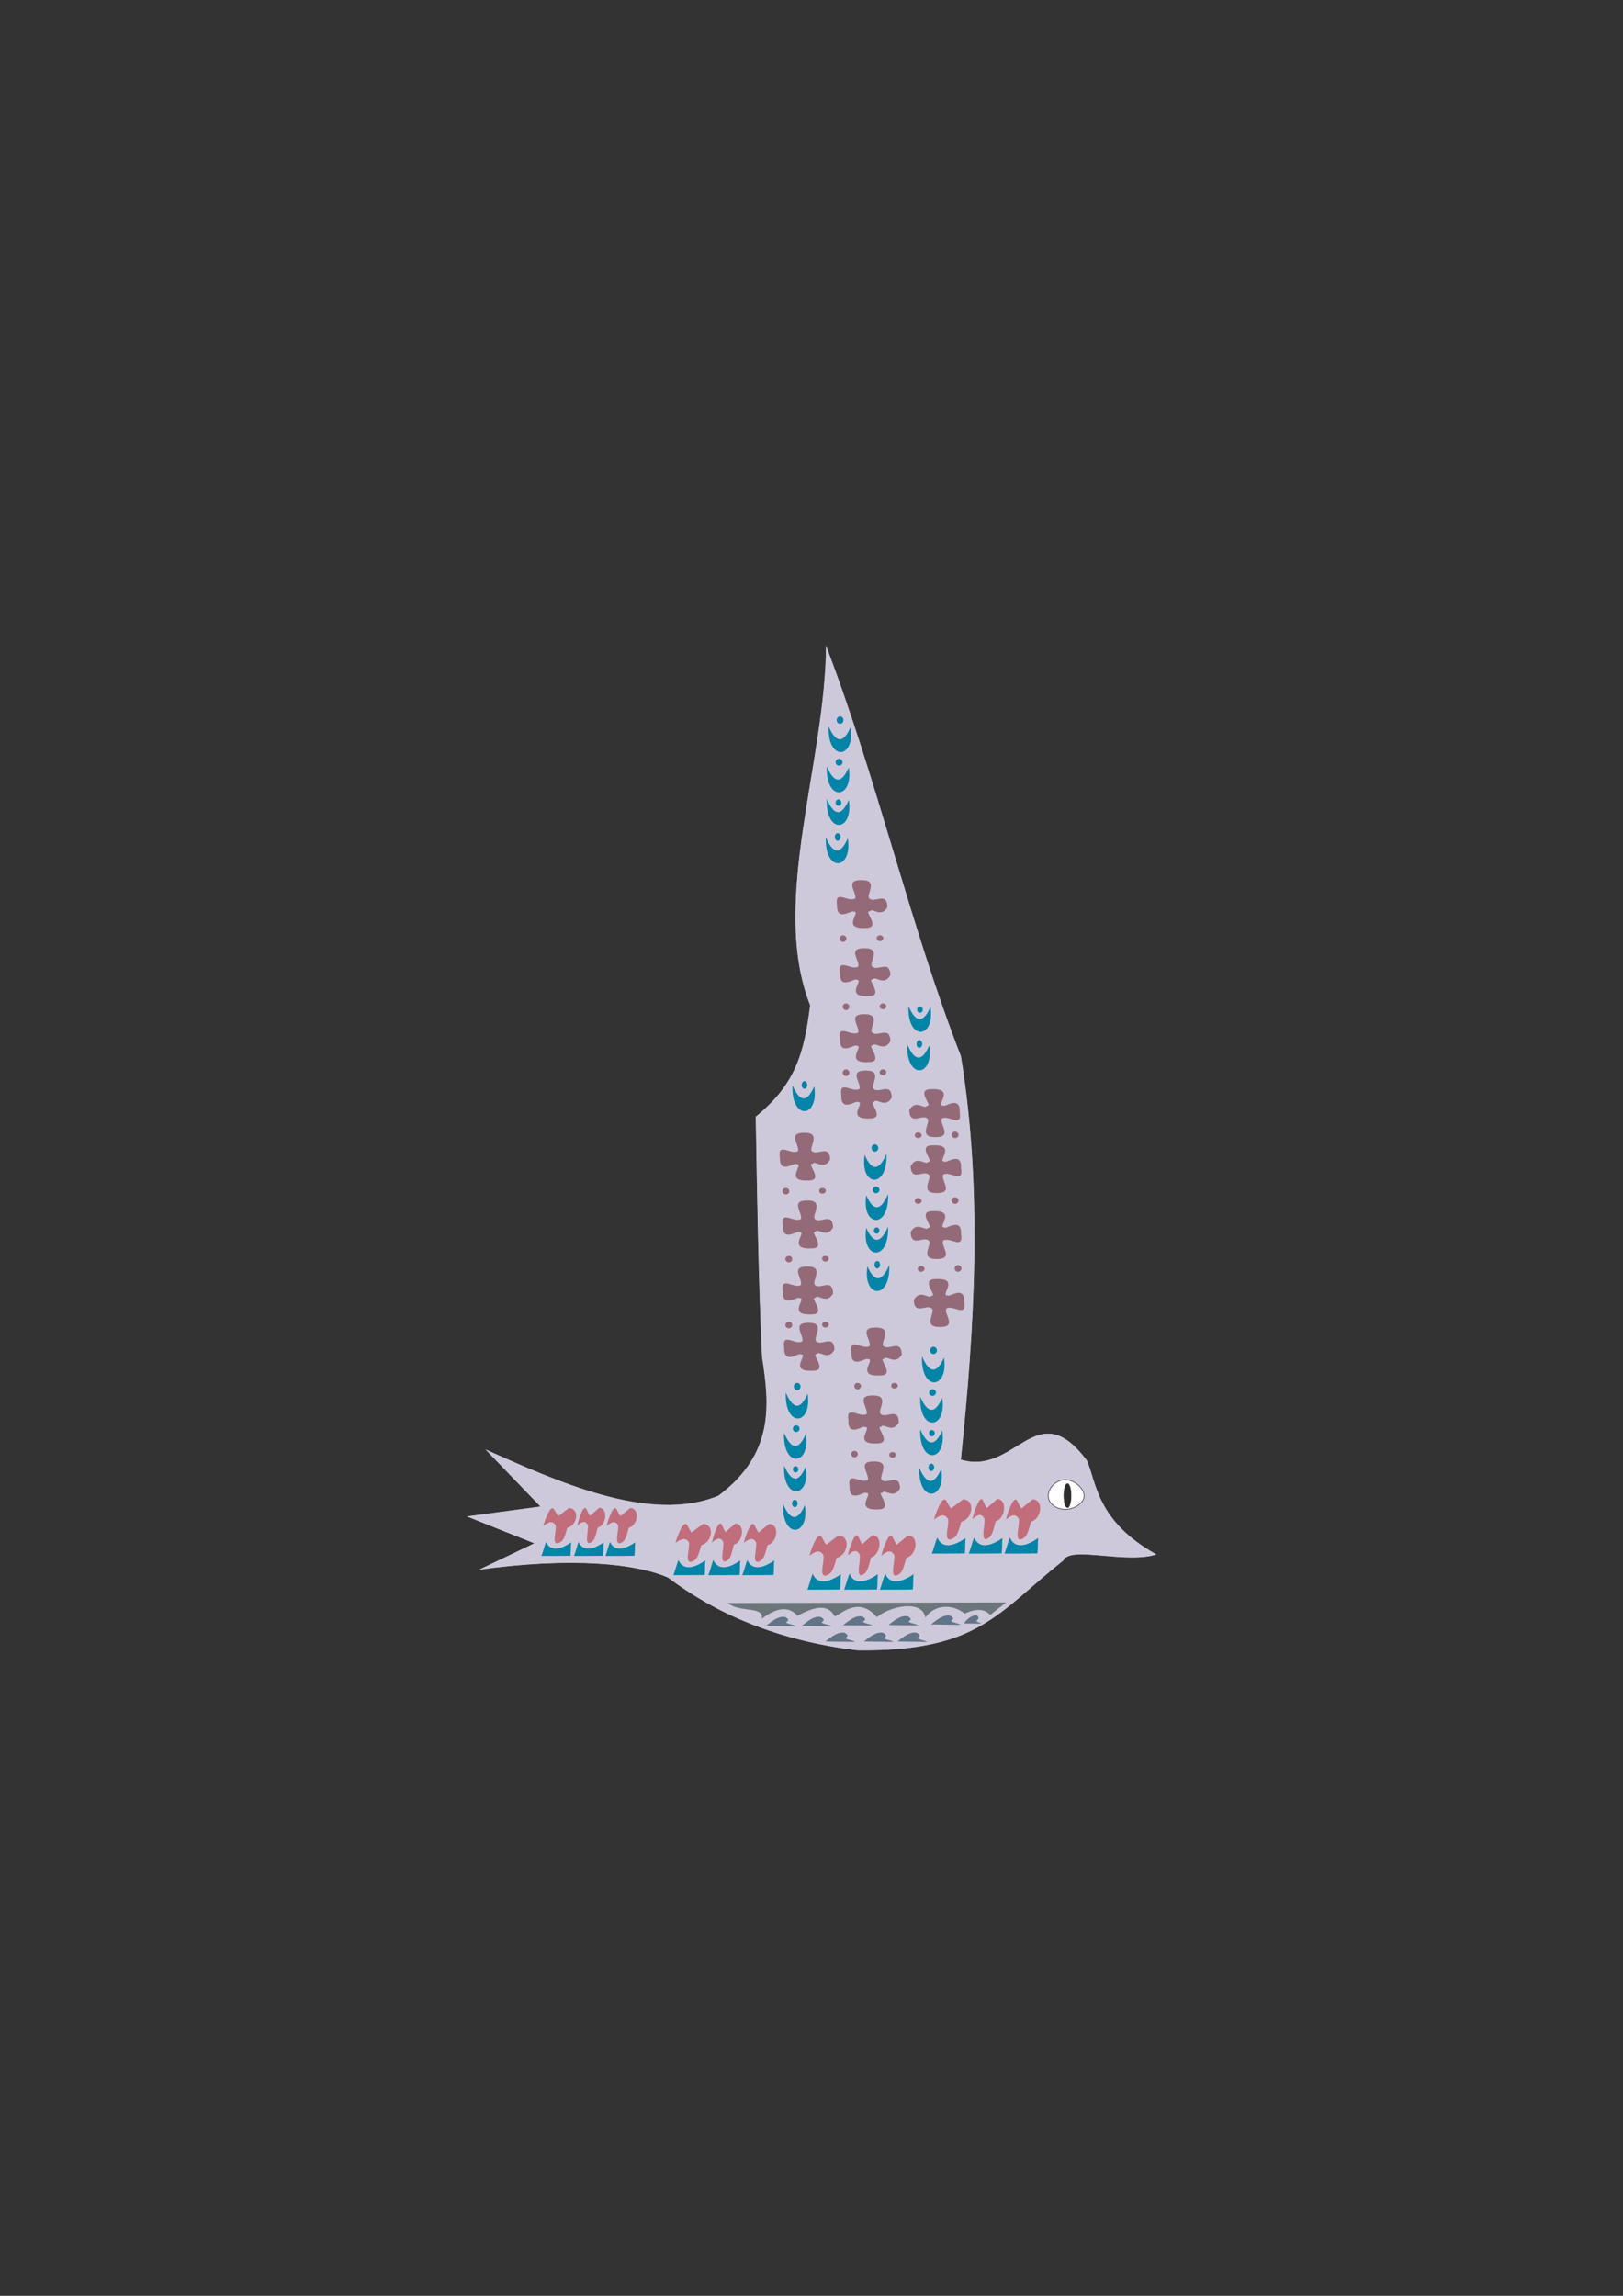 <?xml version="1.0" encoding="utf-8"?>
<!-- Created by UniConvertor 2.0rc4 (https://sk1project.net/) -->
<svg xmlns="http://www.w3.org/2000/svg" height="841.89pt" viewBox="0 0 595.276 841.89" width="595.276pt" version="1.1" xmlns:xlink="http://www.w3.org/1999/xlink" id="5ddcf8cf-f60a-11ea-a293-dcc15c148e23">

<rect x="0" y="0" width="595.276" height="841.89" fill="#333333" stroke="none"/>

<g>
	<path style="stroke:#2d2c2b;stroke-width:0.216;stroke-miterlimit:10.433;fill:#cec9da;" d="M 177.47,531.105 C 204.686,543.273 238.598,558.681 263.51,548.313 283.886,532.905 282.086,515.265 279.35,497.625 277.982,468.177 277.55,438.801 277.046,409.425 291.59,397.617 294.758,386.385 296.99,368.673 282.086,330.657 302.822,279.537 302.822,236.049 321.398,284.073 333.998,339.729 352.574,387.249 360.71,436.929 357.542,487.185 352.574,535.137 372.518,541.041 380.15,510.729 398.726,535.425 402.326,543.273 402.038,557.673 424.502,570.057 413.126,573.873 392.534,566.889 390.158,572.289 365.75,591.729 358.91,605.769 314.558,605.337 284.318,601.737 261.71,591.297 244.934,578.625 233.63,573.657 210.086,570.921 174.806,575.889 L 195.614,565.953 170.702,556.017 197.918,552.345 177.47,531.105 Z" />
	<path style="fill:#6c757a;" d="M 266.894,587.841 C 271.43,591.513 280.214,588.849 279.422,593.601 284.39,589.857 288.998,588.561 292.526,592.521 306.134,584.889 305.63,594.897 306.71,592.377 307.934,592.449 314.774,584.961 321.614,593.025 326.654,588.849 338.318,586.545 339.398,593.169 343.646,587.337 350.702,588.993 353.798,591.729 359.486,589.065 362.15,590.937 363.158,592.233 L 368.99,587.625 266.894,587.841 Z" />
	<path style="fill:#627487;" d="M 281.006,596.193 C 283.526,594.105 285.902,592.449 288.134,593.025 289.358,593.889 289.43,594.177 288.278,594.897 288.926,595.617 291.014,595.689 291.878,596.337 L 281.006,596.193 Z" />
	<path style="fill:#627487;" d="M 294.11,596.193 C 296.63,594.105 298.934,592.449 301.166,593.025 302.39,593.889 302.462,594.177 301.31,594.897 301.958,595.617 304.046,595.689 304.91,596.337 L 294.11,596.193 Z" />
	<path style="fill:#627487;" d="M 302.75,601.953 C 305.27,599.865 307.646,598.209 309.878,598.785 311.102,599.649 311.174,599.937 310.022,600.657 310.67,601.377 312.758,601.449 313.622,602.097 L 302.75,601.953 Z" />
	<path style="fill:#627487;" d="M 316.862,601.953 C 319.382,599.865 321.758,598.209 323.99,598.785 325.214,599.649 325.286,599.937 324.134,600.657 324.782,601.377 326.87,601.449 327.734,602.097 L 316.862,601.953 Z" />
	<path style="fill:#627487;" d="M 329.174,601.953 C 331.694,599.865 334.07,598.209 336.302,598.785 337.526,599.649 337.598,599.937 336.446,600.657 337.094,601.377 339.182,601.449 340.046,602.097 L 329.174,601.953 Z" />
	<path style="fill:#627487;" d="M 309.23,595.977 C 311.75,593.889 314.126,592.233 316.358,592.809 317.582,593.673 317.654,593.961 316.502,594.681 317.15,595.401 319.238,595.473 320.102,596.121 L 309.23,595.977 Z" />
	<path style="fill:#627487;" d="M 325.934,595.905 C 328.454,593.817 330.83,592.161 333.062,592.737 334.286,593.601 334.358,593.889 333.206,594.609 333.854,595.329 335.942,595.401 336.806,596.049 L 325.934,595.905 Z" />
	<path style="fill:#627487;" d="M 341.486,595.689 C 344.006,593.601 346.382,591.945 348.614,592.521 349.838,593.385 349.91,593.673 348.758,594.393 349.406,595.113 351.494,595.185 352.358,595.833 L 341.486,595.689 Z" />
	<path style="fill:#627487;" d="M 353.51,595.329 C 355.022,593.241 357.11,591.945 358.478,592.521 359.198,593.385 358.838,593.673 358.118,594.393 358.478,595.113 359.342,594.753 359.846,595.401 L 353.51,595.329 Z" />
	<path style="fill:#c16d7c;" d="M 201.662,553.713 C 203.174,552.057 203.102,553.785 204.758,555.945 205.982,555.009 207.35,554.001 208.646,552.993 212.75,553.137 211.814,559.401 208.07,560.265 206.918,564.369 206.486,565.377 204.47,565.953 202.382,565.953 204.11,561.561 203.822,559.401 202.598,557.169 200.654,558.537 199.286,559.545 199.934,556.809 201.374,554.145 201.662,553.713 L 201.662,553.713 Z M 208.646,554.865 C 209.366,554.865 210.014,555.585 210.014,556.377 210.014,557.241 209.366,557.889 208.646,557.889 207.854,557.889 207.278,557.241 207.278,556.377 207.278,555.585 207.854,554.865 208.646,554.865 L 208.646,554.865 Z" />
	<path style="fill:#c16d7c;" d="M 250.334,559.545 C 251.99,557.745 251.918,559.617 253.646,561.993 255.014,560.913 256.454,559.833 257.894,558.825 262.214,558.969 261.278,565.665 257.246,566.601 255.95,571.065 255.518,572.145 253.358,572.793 251.126,572.793 252.998,568.041 252.71,565.665 251.342,563.289 249.254,564.729 247.742,565.809 248.462,562.929 249.974,560.049 250.334,559.545 L 250.334,559.545 Z M 257.822,560.769 C 258.686,560.769 259.334,561.561 259.334,562.425 259.334,563.361 258.686,564.081 257.822,564.081 257.03,564.081 256.382,563.361 256.382,562.425 256.382,561.561 257.03,560.769 257.822,560.769 L 257.822,560.769 Z" />
	<path style="fill:#c16d7c;" d="M 299.654,563.865 C 301.31,561.993 301.238,563.937 303.038,566.457 304.55,565.305 306.062,564.225 307.502,563.073 312.11,563.217 311.102,570.273 306.854,571.281 305.558,575.961 305.054,577.113 302.75,577.833 300.374,577.833 302.39,572.793 302.03,570.345 300.59,567.753 298.43,569.337 296.918,570.489 297.638,567.393 299.222,564.369 299.654,563.865 L 299.654,563.865 Z M 307.502,565.161 C 308.366,565.161 309.086,565.953 309.086,566.889 309.086,567.897 308.366,568.617 307.502,568.617 306.638,568.617 305.918,567.897 305.918,566.889 305.918,565.953 306.638,565.161 307.502,565.161 L 307.502,565.161 Z" />
	<path style="fill:#c16d7c;" d="M 345.374,550.617 C 347.03,548.745 346.958,550.689 348.758,553.209 350.27,552.057 351.782,550.977 353.222,549.825 357.83,549.969 356.822,557.025 352.574,558.033 351.278,562.713 350.774,563.865 348.47,564.585 346.094,564.585 348.11,559.545 347.75,557.097 346.31,554.505 344.15,556.089 342.566,557.241 343.358,554.145 344.942,551.121 345.374,550.617 L 345.374,550.617 Z M 353.222,551.913 C 354.086,551.913 354.806,552.705 354.806,553.641 354.806,554.649 354.086,555.369 353.222,555.369 352.358,555.369 351.638,554.649 351.638,553.641 351.638,552.705 352.358,551.913 353.222,551.913 L 353.222,551.913 Z" />
	<path style="fill:#c16d7c;" d="M 213.758,553.641 C 215.054,551.985 214.982,553.713 216.35,555.873 217.502,554.937 218.582,553.929 219.734,552.921 223.19,553.065 222.398,559.329 219.23,560.193 218.222,564.297 217.862,565.305 216.134,565.881 214.406,565.881 215.846,561.489 215.63,559.329 214.55,557.097 212.894,558.465 211.742,559.473 212.318,556.737 213.47,554.073 213.758,553.641 L 213.758,553.641 Z M 219.662,554.793 C 220.31,554.793 220.886,555.513 220.886,556.305 220.886,557.169 220.31,557.817 219.662,557.817 219.086,557.817 218.51,557.169 218.51,556.305 218.51,555.513 219.086,554.793 219.662,554.793 L 219.662,554.793 Z" />
	<path style="fill:#c16d7c;" d="M 263.294,559.401 C 264.734,557.601 264.662,559.473 266.102,561.849 267.254,560.769 268.478,559.689 269.702,558.681 273.446,558.825 272.582,565.521 269.126,566.457 268.118,570.921 267.686,572.001 265.886,572.649 263.942,572.649 265.526,567.897 265.31,565.521 264.158,563.145 262.358,564.585 261.134,565.665 261.71,562.785 263.006,559.905 263.294,559.401 L 263.294,559.401 Z M 269.702,560.625 C 270.35,560.625 270.998,561.417 270.998,562.281 270.998,563.217 270.35,563.937 269.702,563.937 268.982,563.937 268.406,563.217 268.406,562.281 268.406,561.417 268.982,560.625 269.702,560.625 L 269.702,560.625 Z" />
	<path style="fill:#c16d7c;" d="M 313.334,563.721 C 314.774,561.849 314.702,563.793 316.214,566.313 317.438,565.161 318.734,564.081 320.03,562.929 323.918,563.073 323.054,570.129 319.454,571.137 318.302,575.817 317.87,576.969 315.926,577.689 313.982,577.689 315.638,572.649 315.35,570.201 314.126,567.609 312.254,569.193 310.958,570.345 311.606,567.249 312.974,564.225 313.334,563.721 L 313.334,563.721 Z M 320.03,565.017 C 320.75,565.017 321.326,565.809 321.326,566.745 321.326,567.753 320.75,568.473 320.03,568.473 319.31,568.473 318.662,567.753 318.662,566.745 318.662,565.809 319.31,565.017 320.03,565.017 L 320.03,565.017 Z" />
	<path style="fill:#c16d7c;" d="M 359.054,550.473 C 360.494,548.601 360.422,550.545 361.934,553.065 363.158,551.913 364.454,550.833 365.75,549.681 369.638,549.825 368.774,556.881 365.174,557.889 364.022,562.569 363.59,563.721 361.646,564.441 359.702,564.441 361.358,559.401 361.07,556.953 359.846,554.361 357.974,555.945 356.678,557.097 357.326,554.001 358.694,550.977 359.054,550.473 L 359.054,550.473 Z M 365.75,551.769 C 366.47,551.769 367.046,552.561 367.046,553.497 367.046,554.505 366.47,555.225 365.75,555.225 365.03,555.225 364.382,554.505 364.382,553.497 364.382,552.561 365.03,551.769 365.75,551.769 L 365.75,551.769 Z" />
	<path style="fill:#c16d7c;" d="M 224.702,553.713 C 226.142,552.057 226.07,553.785 227.51,555.945 228.734,555.009 229.958,554.001 231.11,552.993 234.854,553.137 233.99,559.401 230.606,560.265 229.526,564.369 229.094,565.377 227.294,565.953 225.35,565.953 226.934,561.561 226.718,559.401 225.566,557.169 223.766,558.537 222.542,559.545 223.118,556.809 224.414,554.145 224.702,553.713 L 224.702,553.713 Z M 231.11,554.865 C 231.83,554.865 232.406,555.585 232.406,556.377 232.406,557.241 231.83,557.889 231.11,557.889 230.462,557.889 229.886,557.241 229.886,556.377 229.886,555.585 230.462,554.865 231.11,554.865 L 231.11,554.865 Z" />
	<path style="fill:#c16d7c;" d="M 275.174,559.545 C 276.686,557.745 276.614,559.617 278.198,561.993 279.494,560.913 280.79,559.833 282.086,558.825 286.118,558.969 285.182,565.665 281.51,566.601 280.358,571.065 279.926,572.145 277.91,572.793 275.894,572.793 277.622,568.041 277.334,565.665 276.11,563.289 274.166,564.729 272.798,565.809 273.446,562.929 274.886,560.049 275.174,559.545 L 275.174,559.545 Z M 282.086,560.769 C 282.806,560.769 283.454,561.561 283.454,562.425 283.454,563.361 282.806,564.081 282.086,564.081 281.366,564.081 280.718,563.361 280.718,562.425 280.718,561.561 281.366,560.769 282.086,560.769 L 282.086,560.769 Z" />
	<path style="fill:#c16d7c;" d="M 325.79,563.865 C 327.302,561.993 327.23,563.937 328.886,566.457 330.254,565.305 331.622,564.225 333.062,563.073 337.238,563.217 336.302,570.273 332.414,571.281 331.19,575.961 330.686,577.113 328.598,577.833 326.438,577.833 328.238,572.793 328.022,570.345 326.654,567.753 324.638,569.337 323.27,570.489 323.918,567.393 325.43,564.369 325.79,563.865 L 325.79,563.865 Z M 332.99,565.161 C 333.782,565.161 334.43,565.953 334.43,566.889 334.43,567.897 333.782,568.617 332.99,568.617 332.198,568.617 331.55,567.897 331.55,566.889 331.55,565.953 332.198,565.161 332.99,565.161 L 332.99,565.161 Z" />
	<path style="fill:#c16d7c;" d="M 371.51,550.617 C 373.022,548.745 372.95,550.689 374.606,553.209 375.974,552.057 377.342,550.977 378.782,549.825 382.958,549.969 382.022,557.025 378.134,558.033 376.91,562.713 376.406,563.865 374.318,564.585 372.158,564.585 373.958,559.545 373.742,557.097 372.374,554.505 370.358,556.089 368.99,557.241 369.638,554.145 371.15,551.121 371.51,550.617 L 371.51,550.617 Z M 378.71,551.913 C 379.502,551.913 380.15,552.705 380.15,553.641 380.15,554.649 379.502,555.369 378.71,555.369 377.918,555.369 377.27,554.649 377.27,553.641 377.27,552.705 377.918,551.913 378.71,551.913 L 378.71,551.913 Z" />
	<path style="fill:#0084a7;" d="M 200.294,565.449 C 201.806,568.977 205.478,568.329 209.51,565.593 209.294,567.249 209.438,568.833 209.222,570.489 209.222,570.561 198.566,570.561 198.566,570.561 199.142,569.337 199.718,566.673 200.294,565.449 L 200.294,565.449 Z" />
	<path style="fill:#0084a7;" d="M 248.822,572.073 C 250.478,575.889 254.438,575.241 258.686,572.217 258.542,574.017 258.614,575.745 258.47,577.545 258.47,577.617 246.95,577.617 246.95,577.617 247.598,576.249 248.246,573.441 248.822,572.073 L 248.822,572.073 Z" />
	<path style="fill:#0084a7;" d="M 298.07,577.113 C 299.726,581.145 303.902,580.425 308.438,577.257 308.222,579.129 308.366,581.001 308.15,582.873 308.15,582.945 296.126,582.945 296.126,582.945 296.774,581.505 297.422,578.553 298.07,577.113 L 298.07,577.113 Z" />
	<path style="fill:#0084a7;" d="M 343.79,563.865 C 345.446,567.897 349.622,567.177 354.158,564.009 353.942,565.881 354.086,567.753 353.87,569.625 353.87,569.697 341.774,569.697 341.774,569.697 342.422,568.257 343.07,565.305 343.79,563.865 L 343.79,563.865 Z" />
	<path style="fill:#0084a7;" d="M 212.246,565.449 C 213.758,568.977 217.43,568.329 221.462,565.593 221.246,567.249 221.39,568.833 221.174,570.489 221.174,570.561 210.518,570.561 210.518,570.561 211.094,569.337 211.67,566.673 212.246,565.449 L 212.246,565.449 Z" />
	<path style="fill:#0084a7;" d="M 261.638,572.073 C 263.294,575.889 267.254,575.241 271.502,572.217 271.358,574.017 271.43,575.745 271.286,577.545 271.286,577.617 259.766,577.617 259.766,577.617 260.414,576.249 261.062,573.441 261.638,572.073 L 261.638,572.073 Z" />
	<path style="fill:#0084a7;" d="M 311.606,577.113 C 313.262,581.145 317.438,580.425 321.974,577.257 321.758,579.129 321.902,581.001 321.686,582.873 321.686,582.945 309.59,582.945 309.59,582.945 310.238,581.505 310.886,578.553 311.606,577.113 L 311.606,577.113 Z" />
	<path style="fill:#0084a7;" d="M 357.326,563.865 C 358.982,567.897 363.158,567.177 367.694,564.009 367.478,565.881 367.622,567.753 367.406,569.625 367.406,569.697 355.31,569.697 355.31,569.697 355.958,568.257 356.606,565.305 357.326,563.865 L 357.326,563.865 Z" />
	<path style="fill:#0084a7;" d="M 223.766,565.449 C 225.278,568.977 228.95,568.329 232.982,565.593 232.766,567.249 232.91,568.833 232.694,570.489 232.694,570.561 222.038,570.561 222.038,570.561 222.614,569.337 223.19,566.673 223.766,565.449 L 223.766,565.449 Z" />
	<path style="fill:#0084a7;" d="M 274.094,572.073 C 275.75,575.889 279.71,575.241 283.958,572.217 283.814,574.017 283.886,575.745 283.742,577.545 283.742,577.617 272.222,577.617 272.222,577.617 272.87,576.249 273.518,573.441 274.094,572.073 L 274.094,572.073 Z" />
	<path style="fill:#0084a7;" d="M 324.71,577.113 C 326.366,581.145 330.542,580.425 335.078,577.257 334.862,579.129 335.006,581.001 334.79,582.873 334.79,582.945 322.694,582.945 322.694,582.945 323.342,581.505 323.99,578.553 324.71,577.113 L 324.71,577.113 Z" />
	<path style="fill:#0084a7;" d="M 370.43,563.865 C 372.086,567.897 376.262,567.177 380.798,564.009 380.582,565.881 380.726,567.753 380.51,569.625 380.51,569.697 368.414,569.697 368.414,569.697 369.062,568.257 369.71,565.305 370.43,563.865 L 370.43,563.865 Z" />
	<path style="fill:#0084a7;" d="M 317.15,423.537 C 315.278,435.201 325.646,436.209 325.142,423.105 322.406,429.441 319.742,429.513 317.15,423.537 L 317.15,423.537 Z" />
	<path style="fill:#0084a7;" d="M 346.238,497.841 C 348.038,509.505 337.67,510.513 338.174,497.409 340.91,503.745 343.574,503.817 346.238,497.841 L 346.238,497.841 Z" />
	<path style="fill:#0084a7;" d="M 296.198,511.089 C 297.998,522.753 287.702,523.761 288.206,510.657 290.942,516.993 293.606,517.065 296.198,511.089 L 296.198,511.089 Z" />
	<path style="fill:#0084a7;" d="M 311.966,266.649 C 313.766,278.385 303.398,279.393 303.902,266.289 306.638,272.625 309.302,272.697 311.966,266.649 L 311.966,266.649 Z" />
	<path style="fill:#0084a7;" d="M 317.726,438.297 C 315.854,449.961 326.222,450.969 325.718,437.865 322.982,444.201 320.318,444.273 317.726,438.297 L 317.726,438.297 Z" />
	<path style="fill:#0084a7;" d="M 345.59,512.601 C 347.39,524.265 337.022,525.273 337.526,512.169 340.262,518.505 342.926,518.577 345.59,512.601 L 345.59,512.601 Z" />
	<path style="fill:#0084a7;" d="M 295.55,525.849 C 297.422,537.513 287.054,538.521 287.558,525.417 290.294,531.753 292.958,531.825 295.55,525.849 L 295.55,525.849 Z" />
	<path style="fill:#0084a7;" d="M 311.318,281.409 C 313.118,293.145 302.75,294.153 303.254,281.049 305.99,287.385 308.654,287.457 311.318,281.409 L 311.318,281.409 Z" />
	<path style="fill:#0084a7;" d="M 317.726,450.249 C 315.854,461.913 326.222,462.921 325.718,449.817 322.982,456.153 320.318,456.225 317.726,450.249 L 317.726,450.249 Z" />
	<path style="fill:#0084a7;" d="M 345.59,524.553 C 347.39,536.217 337.022,537.225 337.526,524.121 340.262,530.457 342.926,530.529 345.59,524.553 L 345.59,524.553 Z" />
	<path style="fill:#0084a7;" d="M 295.55,537.801 C 297.422,549.465 287.054,550.473 287.558,537.369 290.294,543.705 292.958,543.777 295.55,537.801 L 295.55,537.801 Z" />
	<path style="fill:#0084a7;" d="M 311.318,293.361 C 313.118,305.097 302.75,306.105 303.254,293.001 305.99,299.337 308.654,299.409 311.318,293.361 L 311.318,293.361 Z" />
	<path style="fill:#0084a7;" d="M 341.27,369.249 C 343.07,380.985 332.702,381.993 333.206,368.889 335.942,375.225 338.606,375.297 341.27,369.249 L 341.27,369.249 Z" />
	<path style="fill:#0084a7;" d="M 318.158,464.361 C 316.286,476.025 326.654,477.033 326.15,463.929 323.414,470.265 320.75,470.337 318.158,464.361 L 318.158,464.361 Z" />
	<path style="fill:#0084a7;" d="M 345.23,538.665 C 347.03,550.329 336.662,551.337 337.166,538.233 339.902,544.569 342.566,544.641 345.23,538.665 L 345.23,538.665 Z" />
	<path style="fill:#0084a7;" d="M 295.19,551.913 C 297.062,563.577 286.694,564.585 287.198,551.481 289.934,557.817 292.598,557.889 295.19,551.913 L 295.19,551.913 Z" />
	<path style="fill:#0084a7;" d="M 298.646,398.337 C 300.446,410.073 290.15,411.081 290.654,397.977 293.39,404.313 296.054,404.385 298.646,398.337 L 298.646,398.337 Z" />
	<path style="fill:#0084a7;" d="M 310.958,307.401 C 312.758,319.137 302.39,320.145 302.894,307.041 305.63,313.377 308.294,313.449 310.958,307.401 L 310.958,307.401 Z" />
	<path style="fill:#0084a7;" d="M 340.838,383.361 C 342.638,395.097 332.27,396.105 332.774,383.001 335.51,389.337 338.174,389.409 340.838,383.361 L 340.838,383.361 Z" />
	<path style="fill:#0084a7;" d="M 320.894,419.649 C 321.542,419.649 322.118,420.297 322.118,420.945 322.118,421.737 321.542,422.313 320.894,422.313 320.174,422.313 319.67,421.737 319.67,420.945 319.67,420.297 320.174,419.649 320.894,419.649 L 320.894,419.649 Z" />
	<path style="fill:#0084a7;" d="M 342.35,493.881 C 341.702,493.881 341.126,494.457 341.126,495.177 341.126,495.969 341.702,496.545 342.35,496.545 343.07,496.545 343.646,495.969 343.646,495.177 343.646,494.457 343.07,493.881 342.35,493.881 L 342.35,493.881 Z" />
	<path style="fill:#0084a7;" d="M 292.382,507.129 C 291.734,507.129 291.158,507.705 291.158,508.425 291.158,509.217 291.734,509.793 292.382,509.793 293.102,509.793 293.606,509.217 293.606,508.425 293.606,507.705 293.102,507.129 292.382,507.129 L 292.382,507.129 Z" />
	<path style="fill:#0084a7;" d="M 308.078,262.689 C 307.43,262.689 306.854,263.337 306.854,264.057 306.854,264.849 307.43,265.425 308.078,265.425 308.798,265.425 309.374,264.849 309.374,264.057 309.374,263.337 308.798,262.689 308.078,262.689 L 308.078,262.689 Z" />
	<path style="fill:#0084a7;" d="M 321.326,435.129 C 321.974,435.129 322.55,435.633 322.55,436.353 322.55,437.001 321.974,437.577 321.326,437.577 320.606,437.577 320.102,437.001 320.102,436.353 320.102,435.633 320.606,435.129 321.326,435.129 L 321.326,435.129 Z" />
	<path style="fill:#0084a7;" d="M 341.99,509.433 C 341.342,509.433 340.766,509.937 340.766,510.657 340.766,511.305 341.342,511.881 341.99,511.881 342.71,511.881 343.286,511.305 343.286,510.657 343.286,509.937 342.71,509.433 341.99,509.433 L 341.99,509.433 Z" />
	<path style="fill:#0084a7;" d="M 292.022,522.681 C 291.374,522.681 290.798,523.185 290.798,523.905 290.798,524.553 291.374,525.129 292.022,525.129 292.742,525.129 293.246,524.553 293.246,523.905 293.246,523.185 292.742,522.681 292.022,522.681 L 292.022,522.681 Z" />
	<path style="fill:#0084a7;" d="M 307.718,278.241 C 307.07,278.241 306.494,278.817 306.494,279.537 306.494,280.185 307.07,280.761 307.718,280.761 308.438,280.761 309.014,280.185 309.014,279.537 309.014,278.817 308.438,278.241 307.718,278.241 L 307.718,278.241 Z" />
	<path style="fill:#0084a7;" d="M 321.542,450.105 C 322.118,450.105 322.55,450.609 322.55,451.257 322.55,451.833 322.118,452.409 321.542,452.409 320.966,452.409 320.534,451.833 320.534,451.257 320.534,450.609 320.966,450.105 321.542,450.105 L 321.542,450.105 Z" />
	<path style="fill:#0084a7;" d="M 341.774,524.409 C 341.198,524.409 340.766,524.913 340.766,525.561 340.766,526.137 341.198,526.713 341.774,526.713 342.35,526.713 342.854,526.137 342.854,525.561 342.854,524.913 342.35,524.409 341.774,524.409 L 341.774,524.409 Z" />
	<path style="fill:#0084a7;" d="M 291.806,537.657 C 291.23,537.657 290.798,538.161 290.798,538.809 290.798,539.385 291.23,539.961 291.806,539.961 292.382,539.961 292.814,539.385 292.814,538.809 292.814,538.161 292.382,537.657 291.806,537.657 L 291.806,537.657 Z" />
	<path style="fill:#0084a7;" d="M 307.502,293.145 C 306.926,293.145 306.494,293.721 306.494,294.369 306.494,294.945 306.926,295.521 307.502,295.521 308.078,295.521 308.582,294.945 308.582,294.369 308.582,293.721 308.078,293.145 307.502,293.145 L 307.502,293.145 Z" />
	<path style="fill:#0084a7;" d="M 337.382,369.033 C 336.806,369.033 336.374,369.609 336.374,370.257 336.374,370.833 336.806,371.409 337.382,371.409 337.958,371.409 338.462,370.833 338.462,370.257 338.462,369.609 337.958,369.033 337.382,369.033 L 337.382,369.033 Z" />
	<path style="fill:#0084a7;" d="M 321.758,462.417 C 322.334,462.417 322.766,462.993 322.766,463.785 322.766,464.505 322.334,465.153 321.758,465.153 321.182,465.153 320.75,464.505 320.75,463.785 320.75,462.993 321.182,462.417 321.758,462.417 L 321.758,462.417 Z" />
	<path style="fill:#0084a7;" d="M 341.558,536.721 C 340.982,536.721 340.55,537.297 340.55,538.089 340.55,538.809 340.982,539.457 341.558,539.457 342.134,539.457 342.638,538.809 342.638,538.089 342.638,537.297 342.134,536.721 341.558,536.721 L 341.558,536.721 Z" />
	<path style="fill:#0084a7;" d="M 291.518,549.969 C 290.942,549.969 290.51,550.545 290.51,551.337 290.51,552.057 290.942,552.705 291.518,552.705 292.094,552.705 292.526,552.057 292.526,551.337 292.526,550.545 292.094,549.969 291.518,549.969 L 291.518,549.969 Z" />
	<path style="fill:#0084a7;" d="M 295.046,396.465 C 294.47,396.465 294.038,397.113 294.038,397.905 294.038,398.625 294.47,399.273 295.046,399.273 295.622,399.273 296.054,398.625 296.054,397.905 296.054,397.113 295.622,396.465 295.046,396.465 L 295.046,396.465 Z" />
	<path style="fill:#0084a7;" d="M 307.214,305.529 C 306.638,305.529 306.206,306.177 306.206,306.969 306.206,307.689 306.638,308.337 307.214,308.337 307.79,308.337 308.294,307.689 308.294,306.969 308.294,306.177 307.79,305.529 307.214,305.529 L 307.214,305.529 Z" />
	<path style="fill:#0084a7;" d="M 337.166,381.417 C 336.59,381.417 336.158,382.065 336.158,382.857 336.158,383.577 336.59,384.225 337.166,384.225 337.742,384.225 338.246,383.577 338.246,382.857 338.246,382.065 337.742,381.417 337.166,381.417 L 337.166,381.417 Z" />
	<path style="fill:#946a79;" d="M 292.67,422.097 C 293.39,419.865 288.422,415.185 295.334,415.401 301.31,415.473 296.558,420.873 297.782,422.097 299.726,423.969 304.262,419.433 304.478,425.193 302.174,429.513 298.718,425.121 297.998,426.849 295.478,426.345 302.534,432.969 296.486,432.897 287.27,433.329 295.262,426.633 292.094,426.921 291.878,425.913 285.83,430.953 286.046,424.545 285.038,418.497 290.294,423.753 292.67,422.097 L 292.67,422.097 Z" />
	<path style="fill:#946a79;" d="M 313.694,329.433 C 314.342,327.201 309.374,322.521 316.286,322.737 322.334,322.809 317.51,328.209 318.806,329.433 320.75,331.377 325.286,326.769 325.502,332.601 323.198,336.921 319.742,332.529 319.022,334.257 316.43,333.753 323.558,340.377 317.438,340.305 308.222,340.737 316.214,334.041 313.046,334.329 312.83,333.321 306.782,338.361 306.998,331.953 305.99,325.833 311.246,331.161 313.694,329.433 L 313.694,329.433 Z" />
	<path style="fill:#946a79;" d="M 318.95,493.593 C 319.598,491.289 314.63,486.609 321.542,486.825 327.59,486.897 322.766,492.297 324.062,493.593 326.006,495.465 330.542,490.857 330.758,496.689 328.454,501.009 324.998,496.617 324.278,498.345 321.686,497.841 328.814,504.465 322.694,504.393 313.478,504.825 321.47,498.129 318.302,498.417 318.086,497.409 312.038,502.449 312.254,496.041 311.246,489.921 316.502,495.249 318.95,493.593 L 318.95,493.593 Z" />
	<path style="fill:#946a79;" d="M 347.03,479.913 C 346.31,482.145 351.278,486.825 344.366,486.609 338.318,486.537 343.142,481.137 341.846,479.913 339.902,477.969 335.366,482.577 335.15,476.745 337.454,472.425 340.91,476.817 341.63,475.089 344.222,475.593 337.094,468.969 343.214,469.041 352.43,468.609 344.438,475.305 347.606,475.017 347.822,476.025 353.87,470.985 353.654,477.393 354.662,483.513 349.406,478.185 347.03,479.913 L 347.03,479.913 Z" />
	<path style="fill:#946a79;" d="M 293.75,447.009 C 294.47,444.705 289.502,440.025 296.414,440.241 302.39,440.313 297.638,445.713 298.862,447.009 300.806,448.881 305.342,444.273 305.558,450.105 303.254,454.425 299.798,450.033 299.078,451.761 296.558,451.257 303.614,457.881 297.566,457.809 288.35,458.241 296.342,451.545 293.174,451.833 292.958,450.825 286.91,455.865 287.126,449.457 286.118,443.337 291.374,448.665 293.75,447.009 L 293.75,447.009 Z" />
	<path style="fill:#946a79;" d="M 314.774,354.417 C 315.422,352.185 310.454,347.505 317.366,347.721 323.414,347.793 318.59,353.193 319.886,354.417 321.83,356.361 326.366,351.753 326.582,357.585 324.278,361.905 320.822,357.513 320.102,359.241 317.51,358.737 324.638,365.361 318.518,365.289 309.302,365.721 317.294,359.025 314.126,359.313 313.91,358.305 307.862,363.345 308.078,356.937 307.07,350.817 312.326,356.145 314.774,354.417 L 314.774,354.417 Z" />
	<path style="fill:#946a79;" d="M 317.87,518.505 C 318.518,516.201 313.55,511.521 320.462,511.737 326.51,511.809 321.686,517.209 322.982,518.505 324.926,520.377 329.462,515.769 329.678,521.601 327.374,525.921 323.918,521.529 323.198,523.257 320.606,522.753 327.734,529.377 321.614,529.305 312.398,529.737 320.39,523.041 317.222,523.329 317.006,522.321 310.958,527.361 311.174,520.953 310.166,514.833 315.422,520.161 317.87,518.505 L 317.87,518.505 Z" />
	<path style="fill:#946a79;" d="M 345.878,455.001 C 345.158,457.233 350.126,461.913 343.214,461.697 337.166,461.625 341.99,456.225 340.694,455.001 338.75,453.057 334.214,457.665 333.998,451.833 336.302,447.513 339.758,451.905 340.478,450.177 343.07,450.681 335.942,444.057 342.062,444.129 351.278,443.697 343.286,450.393 346.454,450.105 346.67,451.113 352.718,446.073 352.502,452.481 353.51,458.601 348.254,453.273 345.878,455.001 L 345.878,455.001 Z" />
	<path style="fill:#946a79;" d="M 293.75,471.201 C 294.47,468.897 289.502,464.217 296.414,464.433 302.39,464.505 297.638,469.905 298.862,471.201 300.806,473.073 305.342,468.465 305.558,474.297 303.254,478.617 299.798,474.225 299.078,475.953 296.558,475.449 303.614,482.073 297.566,482.001 288.35,482.433 296.342,475.737 293.174,476.025 292.958,475.017 286.91,480.057 287.126,473.649 286.118,467.529 291.374,472.857 293.75,471.201 L 293.75,471.201 Z" />
	<path style="fill:#946a79;" d="M 314.774,378.609 C 315.422,376.377 310.454,371.697 317.366,371.913 323.414,371.985 318.59,377.385 319.886,378.609 321.83,380.553 326.366,375.945 326.582,381.777 324.278,386.097 320.822,381.705 320.102,383.433 317.51,382.929 324.638,389.553 318.518,389.481 309.302,389.913 317.294,383.217 314.126,383.505 313.91,382.497 307.862,387.537 308.078,381.129 307.07,375.009 312.326,380.337 314.774,378.609 L 314.774,378.609 Z" />
	<path style="fill:#946a79;" d="M 318.302,542.697 C 318.95,540.393 313.982,535.713 320.894,535.929 326.942,536.001 322.118,541.401 323.414,542.697 325.358,544.569 329.894,539.961 330.11,545.793 327.806,550.113 324.35,545.721 323.63,547.449 321.038,546.945 328.166,553.569 322.046,553.497 312.83,553.929 320.822,547.233 317.654,547.521 317.438,546.513 311.39,551.553 311.606,545.145 310.598,539.025 315.854,544.353 318.302,542.697 L 318.302,542.697 Z" />
	<path style="fill:#946a79;" d="M 345.878,430.809 C 345.158,433.041 350.126,437.721 343.214,437.505 337.166,437.433 341.99,432.033 340.694,430.809 338.75,428.865 334.214,433.473 333.998,427.641 336.302,423.321 339.758,427.713 340.478,425.985 343.07,426.489 335.942,419.937 342.062,420.009 351.278,419.577 343.286,426.201 346.454,425.913 346.67,426.921 352.718,421.881 352.502,428.289 353.51,434.409 348.254,429.081 345.878,430.809 L 345.878,430.809 Z" />
	<path style="fill:#946a79;" d="M 294.254,491.865 C 294.974,489.561 290.006,484.881 296.918,485.097 302.894,485.169 298.07,490.569 299.366,491.865 301.31,493.737 305.846,489.129 306.062,494.961 303.758,499.281 300.302,494.889 299.582,496.617 297.062,496.113 304.118,502.737 297.998,502.665 288.854,503.097 296.846,496.401 293.678,496.689 293.462,495.681 287.414,500.721 287.63,494.313 286.622,488.193 291.878,493.521 294.254,491.865 L 294.254,491.865 Z" />
	<path style="fill:#946a79;" d="M 315.278,399.273 C 315.926,397.041 310.958,392.361 317.87,392.577 323.918,392.649 319.094,398.049 320.39,399.273 322.334,401.217 326.87,396.609 327.086,402.441 324.782,406.761 321.326,402.369 320.606,404.097 318.014,403.593 325.142,410.217 319.022,410.145 309.806,410.577 317.798,403.881 314.63,404.169 314.414,403.161 308.366,408.201 308.582,401.793 307.574,395.673 312.83,401.001 315.278,399.273 L 315.278,399.273 Z" />
	<path style="fill:#946a79;" d="M 345.374,410.217 C 344.654,412.521 349.622,417.201 342.71,416.985 336.662,416.913 341.486,411.513 340.19,410.217 338.246,408.345 333.71,412.953 333.494,407.121 335.798,402.801 339.254,407.193 339.974,405.465 342.566,405.969 335.438,399.345 341.558,399.417 350.774,398.985 342.782,405.681 345.95,405.393 346.166,406.401 352.214,401.361 351.998,407.769 353.006,413.889 347.75,408.561 345.374,410.217 L 345.374,410.217 Z" />
	<path style="fill:#946a79;" d="M 288.278,435.633 C 288.926,435.633 289.502,436.137 289.502,436.785 289.502,437.433 288.926,438.009 288.278,438.009 287.558,438.009 286.982,437.433 286.982,436.785 286.982,436.137 287.558,435.633 288.278,435.633 L 288.278,435.633 Z" />
	<path style="fill:#946a79;" d="M 309.23,342.969 C 309.878,342.969 310.454,343.545 310.454,344.193 310.454,344.841 309.878,345.417 309.23,345.417 308.51,345.417 308.006,344.841 308.006,344.193 308.006,343.545 308.51,342.969 309.23,342.969 L 309.23,342.969 Z" />
	<path style="fill:#946a79;" d="M 314.558,507.129 C 315.206,507.129 315.782,507.633 315.782,508.281 315.782,508.929 315.206,509.505 314.558,509.505 313.838,509.505 313.334,508.929 313.334,508.281 313.334,507.633 313.838,507.129 314.558,507.129 L 314.558,507.129 Z" />
	<path style="fill:#946a79;" d="M 351.35,466.377 C 350.702,466.377 350.126,465.801 350.126,465.153 350.126,464.505 350.702,463.929 351.35,463.929 352.07,463.929 352.646,464.505 352.646,465.153 352.646,465.801 352.07,466.377 351.35,466.377 L 351.35,466.377 Z" />
	<path style="fill:#946a79;" d="M 289.358,460.545 C 290.006,460.545 290.582,461.049 290.582,461.697 290.582,462.345 290.006,462.921 289.358,462.921 288.638,462.921 288.062,462.345 288.062,461.697 288.062,461.049 288.638,460.545 289.358,460.545 L 289.358,460.545 Z" />
	<path style="fill:#946a79;" d="M 310.31,367.953 C 310.958,367.953 311.534,368.529 311.534,369.177 311.534,369.825 310.958,370.401 310.31,370.401 309.59,370.401 309.086,369.825 309.086,369.177 309.086,368.529 309.59,367.953 310.31,367.953 L 310.31,367.953 Z" />
	<path style="fill:#946a79;" d="M 313.406,532.041 C 314.054,532.041 314.63,532.545 314.63,533.193 314.63,533.841 314.054,534.417 313.406,534.417 312.686,534.417 312.182,533.841 312.182,533.193 312.182,532.545 312.686,532.041 313.406,532.041 L 313.406,532.041 Z" />
	<path style="fill:#946a79;" d="M 350.27,441.465 C 349.622,441.465 349.046,440.889 349.046,440.241 349.046,439.593 349.622,439.017 350.27,439.017 350.99,439.017 351.566,439.593 351.566,440.241 351.566,440.889 350.99,441.465 350.27,441.465 L 350.27,441.465 Z" />
	<path style="fill:#946a79;" d="M 289.358,484.737 C 290.006,484.737 290.582,485.241 290.582,485.889 290.582,486.537 290.006,487.113 289.358,487.113 288.638,487.113 288.062,486.537 288.062,485.889 288.062,485.241 288.638,484.737 289.358,484.737 L 289.358,484.737 Z" />
	<path style="fill:#946a79;" d="M 310.31,392.145 C 310.958,392.145 311.534,392.721 311.534,393.369 311.534,394.017 310.958,394.593 310.31,394.593 309.59,394.593 309.086,394.017 309.086,393.369 309.086,392.721 309.59,392.145 310.31,392.145 L 310.31,392.145 Z" />
	<path style="fill:#946a79;" d="M 350.27,417.345 C 349.622,417.345 349.046,416.841 349.046,416.193 349.046,415.545 349.622,414.969 350.27,414.969 350.99,414.969 351.566,415.545 351.566,416.193 351.566,416.841 350.99,417.345 350.27,417.345 L 350.27,417.345 Z" />
	<path style="fill:#946a79;" d="M 301.67,435.633 C 302.318,435.633 302.894,436.065 302.894,436.641 302.894,437.217 302.318,437.721 301.67,437.721 300.95,437.721 300.446,437.217 300.446,436.641 300.446,436.065 300.95,435.633 301.67,435.633 L 301.67,435.633 Z" />
	<path style="fill:#946a79;" d="M 322.766,342.969 C 323.414,342.969 323.99,343.473 323.99,344.049 323.99,344.625 323.414,345.129 322.766,345.129 322.046,345.129 321.542,344.625 321.542,344.049 321.542,343.473 322.046,342.969 322.766,342.969 L 322.766,342.969 Z" />
	<path style="fill:#946a79;" d="M 328.094,507.129 C 328.742,507.129 329.318,507.561 329.318,508.137 329.318,508.713 328.742,509.217 328.094,509.217 327.374,509.217 326.87,508.713 326.87,508.137 326.87,507.561 327.374,507.129 328.094,507.129 L 328.094,507.129 Z" />
	<path style="fill:#946a79;" d="M 337.814,466.377 C 337.166,466.377 336.59,465.873 336.59,465.297 336.59,464.721 337.166,464.217 337.814,464.217 338.534,464.217 339.11,464.721 339.11,465.297 339.11,465.873 338.534,466.377 337.814,466.377 L 337.814,466.377 Z" />
	<path style="fill:#946a79;" d="M 302.75,460.545 C 303.398,460.545 303.974,460.977 303.974,461.553 303.974,462.129 303.398,462.633 302.75,462.633 302.03,462.633 301.526,462.129 301.526,461.553 301.526,460.977 302.03,460.545 302.75,460.545 L 302.75,460.545 Z" />
	<path style="fill:#946a79;" d="M 323.846,367.953 C 324.494,367.953 325.07,368.457 325.07,369.033 325.07,369.609 324.494,370.113 323.846,370.113 323.126,370.113 322.622,369.609 322.622,369.033 322.622,368.457 323.126,367.953 323.846,367.953 L 323.846,367.953 Z" />
	<path style="fill:#946a79;" d="M 327.374,532.473 C 328.022,532.473 328.598,532.905 328.598,533.481 328.598,534.057 328.022,534.561 327.374,534.561 326.654,534.561 326.15,534.057 326.15,533.481 326.15,532.905 326.654,532.473 327.374,532.473 L 327.374,532.473 Z" />
	<path style="fill:#946a79;" d="M 336.734,441.465 C 336.086,441.465 335.51,440.961 335.51,440.385 335.51,439.809 336.086,439.305 336.734,439.305 337.454,439.305 338.03,439.809 338.03,440.385 338.03,440.961 337.454,441.465 336.734,441.465 L 336.734,441.465 Z" />
	<path style="fill:#946a79;" d="M 302.75,484.737 C 303.398,484.737 303.974,485.169 303.974,485.745 303.974,486.321 303.398,486.825 302.75,486.825 302.03,486.825 301.526,486.321 301.526,485.745 301.526,485.169 302.03,484.737 302.75,484.737 L 302.75,484.737 Z" />
	<path style="fill:#946a79;" d="M 323.846,392.145 C 324.494,392.145 325.07,392.649 325.07,393.225 325.07,393.801 324.494,394.305 323.846,394.305 323.126,394.305 322.622,393.801 322.622,393.225 322.622,392.649 323.126,392.145 323.846,392.145 L 323.846,392.145 Z" />
	<path style="fill:#946a79;" d="M 336.734,417.345 C 336.086,417.345 335.51,416.913 335.51,416.337 335.51,415.761 336.086,415.257 336.734,415.257 337.454,415.257 338.03,415.761 338.03,416.337 338.03,416.913 337.454,417.345 336.734,417.345 L 336.734,417.345 Z" />
	<path style="stroke:#2d2c2b;stroke-width:0.216;stroke-miterlimit:10.433;fill:#ffffff;" d="M 390.806,542.625 C 393.974,542.625 397.646,545.793 397.646,548.529 397.646,551.193 393.974,553.497 390.806,553.497 387.206,553.497 384.47,551.193 384.47,548.529 384.47,545.793 387.206,542.625 390.806,542.625 L 390.806,542.625 Z" />
	<path style="stroke:#2d2c2b;stroke-width:0.216;stroke-miterlimit:10.433;fill:#2d2c2b;" d="M 391.526,544.065 C 392.246,544.065 392.822,546.009 392.822,548.457 392.822,550.905 392.246,552.849 391.526,552.849 390.806,552.849 390.23,550.905 390.23,548.457 390.23,546.009 390.806,544.065 391.526,544.065 L 391.526,544.065 Z" />
</g>
</svg>